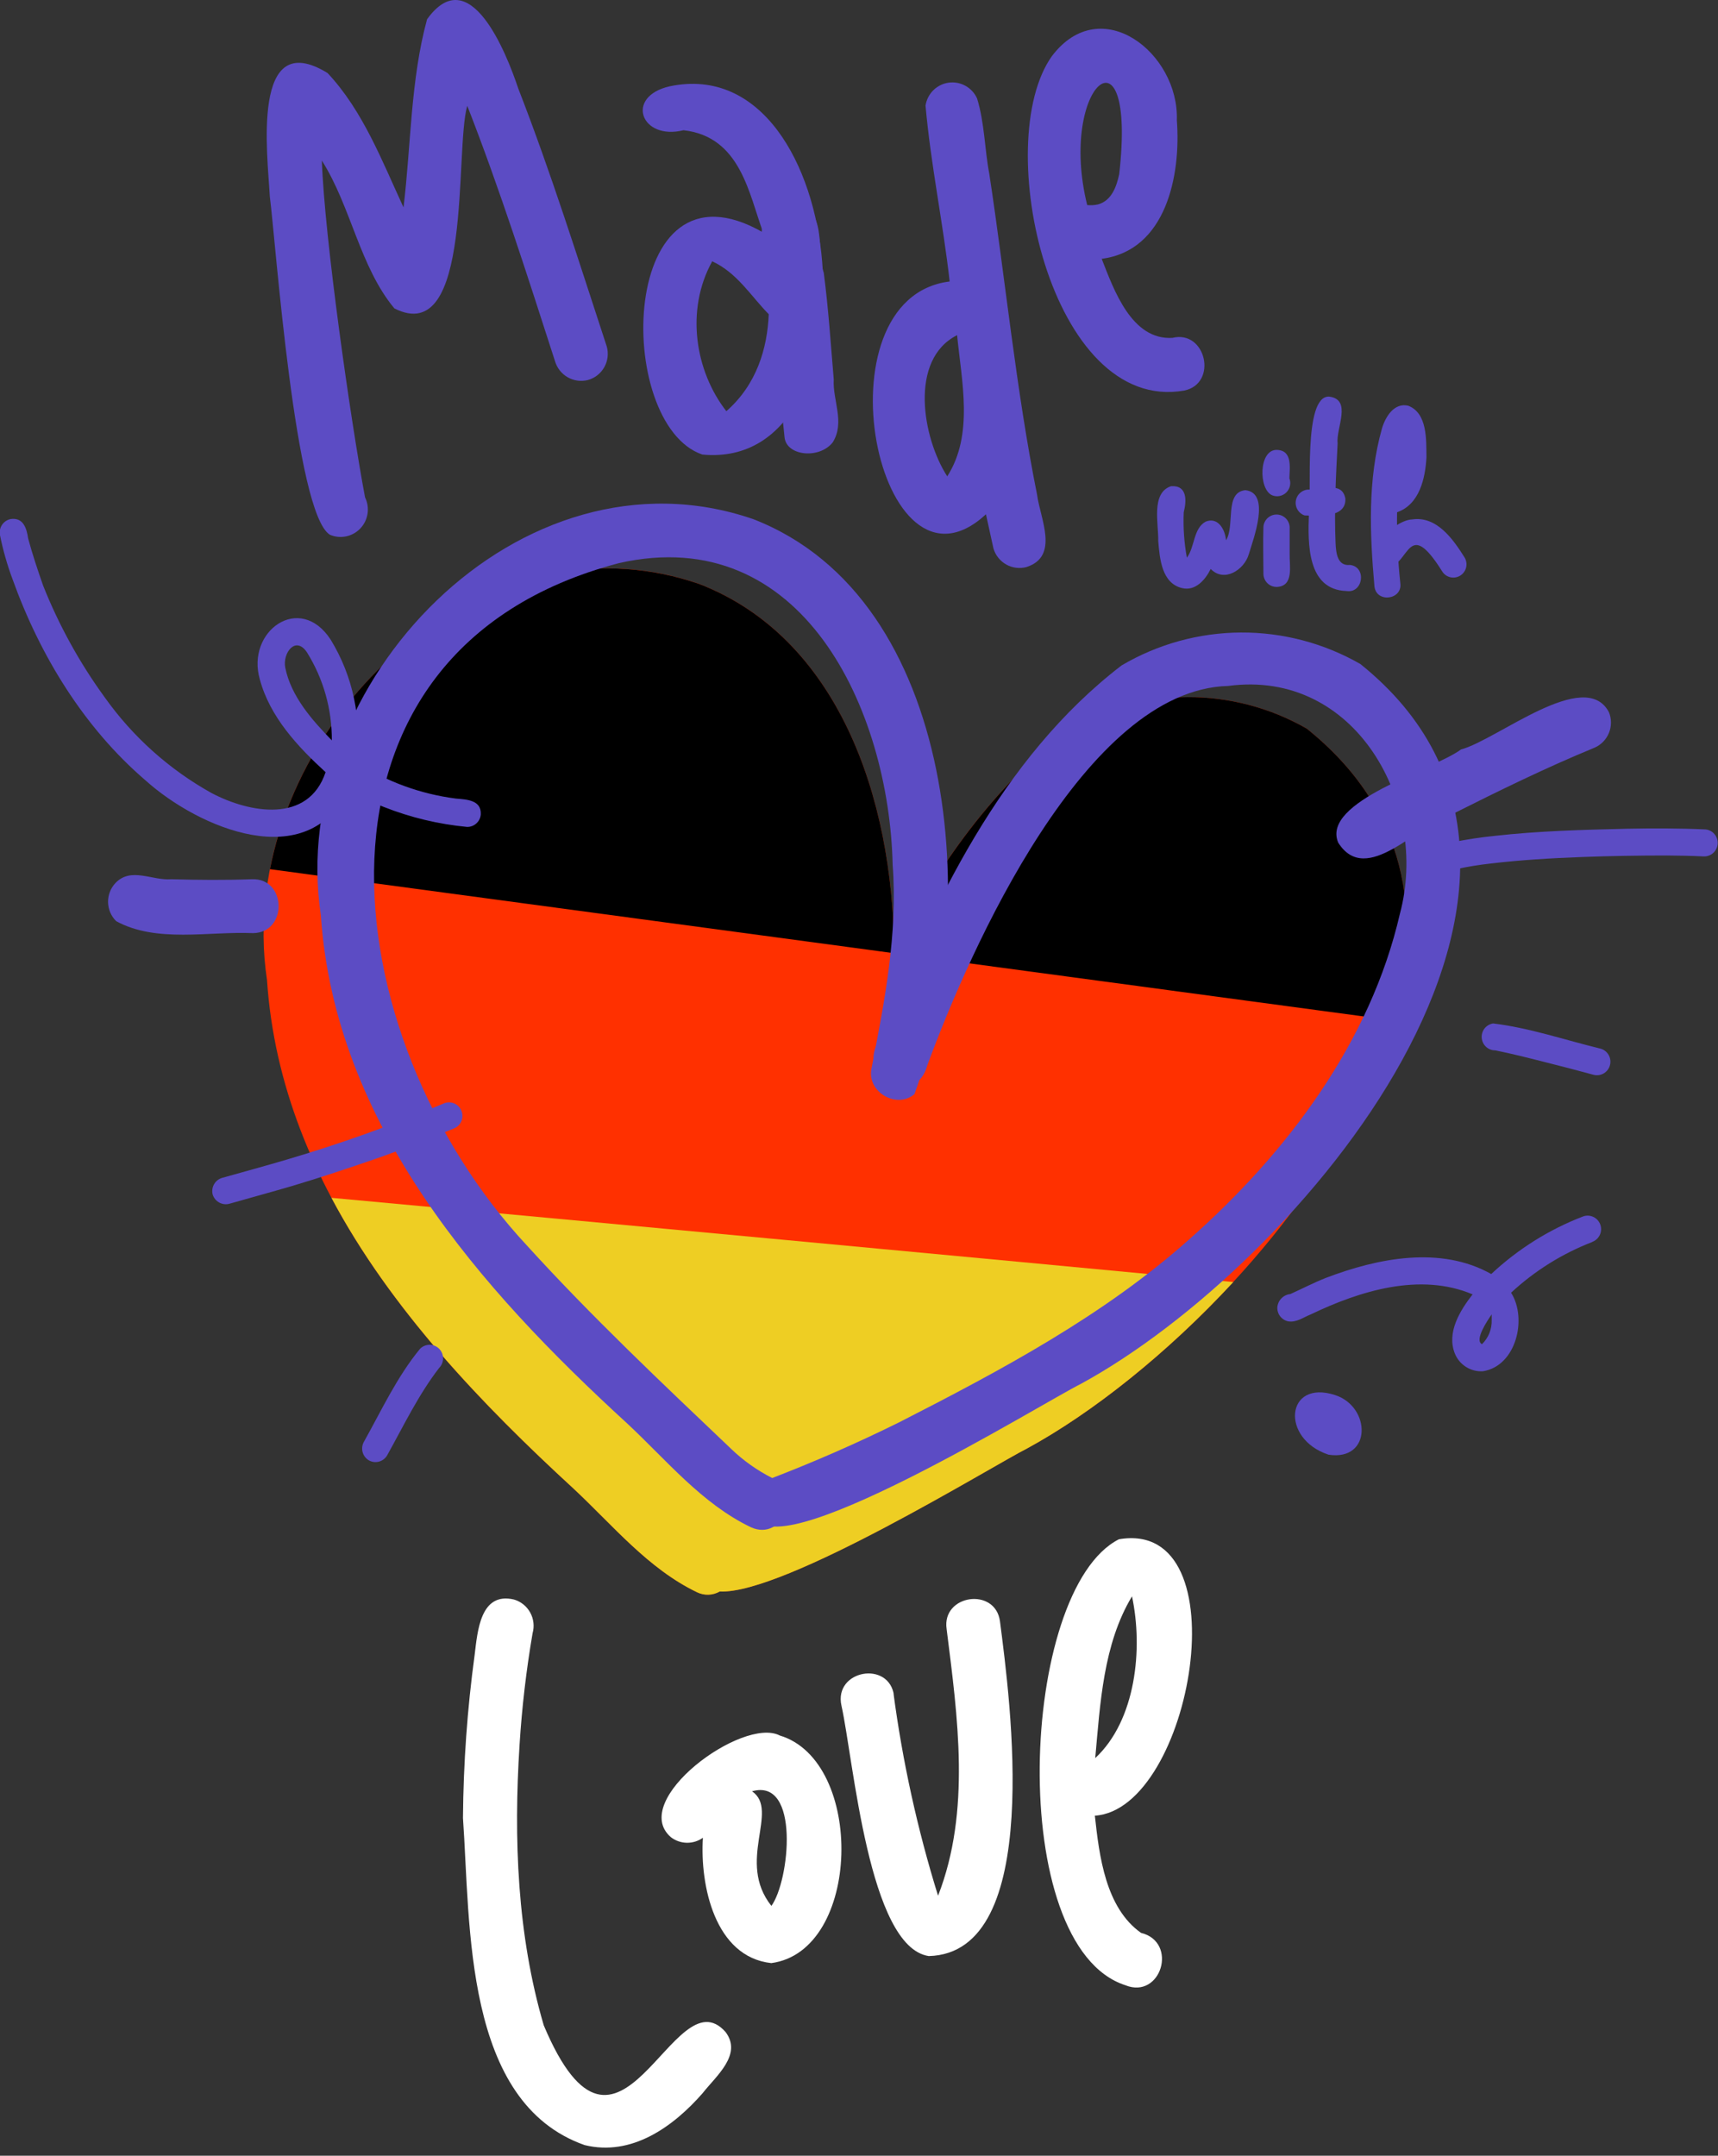 <svg width="118" height="148" viewBox="0 0 118 148" fill="none" xmlns="http://www.w3.org/2000/svg">
<rect x="0" y="0" width="118" height="148" fill="#333333" stroke="none"/>
<g clip-path="url(#clip0_1744_69422)">
<path d="M89.756 50.027C87.255 48.593 84.422 47.847 81.543 47.863C78.664 47.88 75.84 48.658 73.355 50.12C68.193 54.064 64.429 59.461 61.409 65.222C61.316 54.703 57.543 43.789 48.039 40.099C32.072 34.573 15.95 51.392 18.34 67.292C19.3 81.672 29.269 92.923 39.382 102.186C42.077 104.698 44.513 107.702 47.884 109.316C48.128 109.433 48.396 109.489 48.666 109.48C48.935 109.47 49.199 109.394 49.433 109.259C53.841 109.482 68.213 100.608 70.562 99.43C85.497 91.304 108.087 64.754 89.756 50.027Z" fill="#FF3000"/>
<path d="M89.757 50.026C87.256 48.592 84.423 47.846 81.544 47.862C78.665 47.879 75.841 48.657 73.356 50.12C68.194 54.064 64.431 59.461 61.411 65.221C61.318 54.702 57.544 43.788 48.04 40.099C34.618 35.459 21.114 46.575 18.543 59.673L95.657 70.052C97.764 62.787 96.659 55.569 89.757 50.026Z" fill="black"/>
<path d="M22.766 82.237C26.813 89.85 33.09 96.409 39.383 102.191C42.078 104.702 44.514 107.707 47.885 109.321C48.129 109.438 48.397 109.494 48.667 109.484C48.937 109.474 49.2 109.399 49.434 109.264C53.843 109.487 68.215 100.613 70.564 99.435C75.024 97.001 80.171 92.922 84.708 88.018C66.103 86.259 41.582 83.97 22.766 82.237Z" fill="#EECE23"/>
<path d="M91.25 99.871C87.92 98.776 88.312 94.681 91.694 95.776C94.177 96.575 94.234 100.327 91.25 99.871Z" fill="#5C4CC4"/>
<path d="M91.914 57.852C90.721 55.019 98.424 52.876 100.349 51.454C102.822 50.8 108.867 45.776 110.508 48.895C110.694 49.349 110.695 49.858 110.511 50.313C110.328 50.768 109.975 51.133 109.528 51.329C106.203 52.694 102.966 54.282 99.76 55.891C97.406 56.55 93.86 60.924 91.914 57.852Z" fill="#5C4CC4"/>
<path d="M17.377 64.064C14.321 63.929 10.754 64.754 7.982 63.244C7.632 62.9 7.431 62.432 7.422 61.94C7.413 61.449 7.598 60.974 7.935 60.618C9.004 59.507 10.46 60.472 11.761 60.364C13.609 60.415 15.457 60.431 17.305 60.364C19.695 60.27 19.773 64.038 17.377 64.064Z" fill="#5C4CC4"/>
<path d="M14.609 82.014C14.547 81.776 14.579 81.523 14.7 81.309C14.82 81.095 15.019 80.936 15.254 80.867C16.746 80.447 18.243 80.042 19.73 79.601C23.362 78.529 26.931 77.254 30.421 75.782C30.534 75.724 30.658 75.691 30.784 75.683C30.911 75.676 31.037 75.695 31.156 75.738C31.275 75.782 31.384 75.85 31.476 75.938C31.567 76.026 31.64 76.132 31.689 76.249C31.739 76.366 31.764 76.493 31.762 76.62C31.761 76.747 31.734 76.873 31.682 76.989C31.63 77.106 31.555 77.21 31.462 77.296C31.369 77.382 31.259 77.448 31.139 77.489C29.363 78.21 27.587 78.942 25.78 79.565C23.974 80.188 22.002 80.847 20.102 81.412C18.656 81.838 17.206 82.227 15.76 82.642C15.525 82.707 15.273 82.678 15.059 82.561C14.844 82.444 14.683 82.248 14.609 82.014Z" fill="#5C4CC4"/>
<path d="M99.004 58.916C98.963 58.674 99.017 58.426 99.154 58.223C99.292 58.021 99.503 57.88 99.742 57.831C100.711 57.633 101.69 57.484 102.674 57.385C105.679 57.048 108.704 56.97 111.718 56.897C113.525 56.861 115.332 56.861 117.144 56.944C117.384 56.967 117.605 57.084 117.76 57.268C117.916 57.453 117.994 57.692 117.977 57.933C117.96 58.175 117.85 58.4 117.67 58.561C117.491 58.723 117.256 58.807 117.015 58.797C116.168 58.755 115.322 58.739 114.48 58.734C112.539 58.734 110.598 58.765 108.657 58.838C106.551 58.916 104.445 59.04 102.354 59.289C101.591 59.373 100.833 59.496 100.083 59.658C99.842 59.699 99.595 59.645 99.394 59.506C99.192 59.368 99.052 59.156 99.004 58.916Z" fill="#5C4CC4"/>
<path d="M102.554 70.265C105.032 70.561 107.469 71.396 109.906 71.988C110.144 72.046 110.349 72.198 110.476 72.408C110.604 72.619 110.643 72.872 110.584 73.111C110.526 73.351 110.376 73.557 110.166 73.685C109.957 73.813 109.705 73.852 109.467 73.794C108.31 73.479 107.151 73.176 105.987 72.886C104.903 72.611 103.804 72.335 102.704 72.112C102.47 72.116 102.243 72.029 102.07 71.871C101.897 71.712 101.79 71.494 101.771 71.259C101.752 71.024 101.822 70.791 101.967 70.606C102.113 70.422 102.323 70.3 102.554 70.265Z" fill="#5C4CC4"/>
<path d="M25.327 100.254C25.117 100.128 24.965 99.924 24.903 99.686C24.842 99.449 24.875 99.196 24.996 98.983C26.209 96.819 27.268 94.52 28.852 92.6C29.026 92.425 29.261 92.327 29.506 92.326C29.752 92.326 29.987 92.423 30.161 92.597C30.335 92.771 30.433 93.008 30.433 93.255C30.434 93.501 30.337 93.738 30.164 93.913C28.739 95.755 27.722 97.888 26.591 99.917C26.467 100.13 26.265 100.284 26.028 100.347C25.791 100.411 25.539 100.377 25.327 100.254Z" fill="#5C4CC4"/>
<path d="M32.084 56.772C30.123 56.587 28.197 56.126 26.364 55.402C25.518 55.069 24.705 54.655 23.938 54.167C21.171 60.062 13.654 56.865 9.999 53.581C5.761 49.948 2.741 44.997 0.862 39.766C0.492 38.776 0.202 37.757 -0.005 36.72C-0.048 36.478 0.006 36.229 0.144 36.026C0.282 35.824 0.493 35.683 0.733 35.635C1.59 35.511 1.832 36.258 1.931 36.959C2.225 38.059 2.591 39.138 2.963 40.207C4.047 42.928 5.465 45.501 7.186 47.867C9.116 50.583 11.626 52.832 14.532 54.447C17.154 55.828 21.176 56.554 22.363 53.015C20.448 51.261 18.538 49.221 17.846 46.642C16.886 43.337 20.592 40.659 22.714 43.918C24.249 46.429 24.872 49.399 24.474 52.319C26.541 53.659 28.88 54.516 31.32 54.826C32.042 54.888 33.075 54.919 33.023 55.916C33.004 56.152 32.896 56.371 32.721 56.53C32.547 56.689 32.319 56.776 32.084 56.772ZM22.791 50.856C22.81 48.714 22.219 46.611 21.088 44.795C20.308 43.612 19.4 44.831 19.591 45.833C19.994 47.815 21.429 49.434 22.812 50.851L22.791 50.856Z" fill="#5C4CC4"/>
<path d="M109.379 85.263C107.313 86.059 105.415 87.242 103.788 88.75C104.919 90.535 104.134 93.784 101.857 94.142C101.447 94.169 101.039 94.065 100.692 93.845C100.344 93.625 100.074 93.3 99.921 92.917C99.354 91.469 100.278 89.98 101.145 88.864C97.531 87.338 93.401 88.625 90.031 90.239C89.514 90.442 89.05 90.81 88.482 90.717C88.264 90.672 88.069 90.551 87.931 90.375C87.794 90.199 87.724 89.98 87.733 89.757C87.752 89.523 87.851 89.304 88.014 89.137C88.178 88.97 88.394 88.866 88.626 88.843C89.442 88.475 90.237 88.06 91.068 87.733C94.62 86.378 98.941 85.507 102.425 87.468C104.255 85.754 106.397 84.411 108.734 83.514C108.964 83.43 109.218 83.443 109.44 83.548C109.662 83.653 109.833 83.842 109.916 84.074C109.999 84.306 109.986 84.562 109.882 84.784C109.777 85.007 109.589 85.179 109.358 85.263H109.379ZM102.456 90.608C102.456 90.499 102.456 90.395 102.456 90.286C102.456 90.286 102.456 90.255 102.456 90.239C102.193 90.613 101.238 92.019 101.79 92.284C102.012 92.067 102.186 91.806 102.301 91.517C102.415 91.228 102.468 90.918 102.456 90.608Z" fill="#5C4CC4"/>
<path d="M51.587 104.858C48.216 103.249 45.774 100.239 43.079 97.728C32.966 88.47 22.998 77.214 22.038 62.839C19.647 46.938 35.769 30.145 51.736 35.641C65.922 41.147 67.352 62.751 62.809 75.117C61.591 76.155 59.552 74.982 59.851 73.394C60.755 68.77 61.669 64.09 61.312 59.383C61.07 48.724 55.117 35.807 42.511 38.661C19.529 44.702 22.807 71.152 36.198 85.517C40.637 90.4 45.454 94.941 50.234 99.487C51.062 100.28 52.001 100.946 53.022 101.464C55.236 102.336 53.77 105.844 51.587 104.858Z" fill="#5C4CC4"/>
<path d="M51.886 103.919C51.793 103.698 51.744 103.462 51.742 103.222C51.741 102.983 51.787 102.746 51.878 102.524C51.968 102.303 52.102 102.102 52.271 101.933C52.44 101.765 52.641 101.632 52.862 101.542C55.897 100.379 58.869 99.079 61.777 97.639C68.777 94.064 75.829 90.307 81.698 85.071C88.409 79.139 94.129 71.531 96.153 62.725C98.182 55.184 93.123 45.916 84.352 47.094C74.544 47.349 66.635 65.143 63.703 73.109C62.918 76.093 58.866 74.188 60.296 71.552C63.997 62.102 68.751 52.035 77.037 45.683C79.522 44.22 82.346 43.442 85.225 43.425C88.104 43.409 90.937 44.155 93.438 45.589C111.769 60.312 89.179 86.861 74.26 94.998C71.555 96.342 52.624 108.081 51.886 103.919Z" fill="#5C4CC4"/>
<path d="M22.662 36.715C20.272 35.262 18.94 16.648 18.533 13.492C18.378 10.623 17.227 1.78 22.497 5.013C24.934 7.608 26.24 11.053 27.716 14.24C28.233 9.953 28.196 5.49 29.332 1.323C32.249 -2.73 34.768 3.591 35.599 6.082C37.865 11.899 39.729 17.862 41.68 23.804C41.809 24.279 41.745 24.785 41.503 25.213C41.261 25.641 40.861 25.955 40.39 26.087C39.918 26.211 39.416 26.144 38.992 25.902C38.568 25.66 38.255 25.261 38.118 24.79C36.219 18.91 34.345 13.02 32.094 7.265C31.216 10.233 32.512 23.928 27.087 21.173C24.707 18.313 24.118 14.198 22.105 11.022C22.291 16.326 24.092 28.936 25.073 34.146C25.242 34.491 25.303 34.88 25.246 35.26C25.189 35.64 25.018 35.994 24.756 36.273C24.494 36.553 24.152 36.745 23.778 36.824C23.404 36.903 23.015 36.865 22.662 36.715Z" fill="#5C4CC4"/>
<path d="M48.242 31.208C42.135 29.133 42.455 10.222 52.418 15.962C51.437 13.32 50.869 9.382 46.946 8.941C44.029 9.667 42.888 6.631 46.001 5.925C58.53 3.289 60.652 32.381 48.242 31.208ZM49.889 28.23C51.995 26.387 52.707 23.876 52.8 21.572C51.572 20.326 50.647 18.743 48.918 17.939C47.06 21.297 47.751 25.495 49.889 28.23Z" fill="#5C4CC4"/>
<path d="M53.885 30.011C53.498 26.461 53.333 22.875 52.852 19.336C52.852 17.623 50.927 14.313 54.401 13.944C56.915 14.183 56.027 17.182 56.58 18.729C56.9 21.163 57.06 23.622 57.266 26.056C57.178 27.473 58.061 29.004 57.189 30.379C56.265 31.536 54.004 31.308 53.885 30.011Z" fill="#5C4CC4"/>
<path d="M68.236 37.66C68.061 36.881 67.891 36.103 67.72 35.309C60.302 42.159 55.929 20.467 65.227 19.325C64.772 15.288 63.926 11.282 63.57 7.249C63.63 6.85 63.818 6.481 64.104 6.197C64.391 5.913 64.76 5.73 65.159 5.675C65.557 5.621 65.963 5.697 66.314 5.892C66.666 6.088 66.946 6.393 67.111 6.762C67.627 8.438 67.627 10.249 67.952 11.951C69.057 19.216 69.79 26.782 71.23 33.959C71.447 35.61 72.779 38.199 70.502 38.931C70.034 39.057 69.536 38.994 69.113 38.757C68.69 38.52 68.376 38.126 68.236 37.66ZM65.061 32.704C66.894 29.839 66.047 26.186 65.738 23.01C62.418 24.681 63.358 30.073 65.061 32.704Z" fill="#5C4CC4"/>
<path d="M81.337 26.814C72.164 28.427 68.034 9.766 72.252 3.85C75.618 -0.592 80.997 3.653 80.831 8.261C81.121 12.018 80.103 17.198 75.669 17.768C76.516 19.938 77.734 23.358 80.522 23.197C82.84 22.626 83.666 26.336 81.337 26.814ZM75.427 14.032C76.34 13.773 76.686 12.833 76.872 11.956C78.101 1.224 72.639 5.838 74.673 14.079C74.925 14.104 75.179 14.089 75.427 14.032Z" fill="#5C4CC4"/>
<path d="M81.205 40.379C79.785 40.052 79.656 38.35 79.553 37.141C79.584 35.978 79.037 33.835 80.436 33.379C81.561 33.306 81.504 34.385 81.303 35.174C81.259 36.217 81.332 37.261 81.52 38.288C82.077 37.541 81.953 36.285 82.81 35.812C83.667 35.47 84.147 36.362 84.209 37.094C84.839 36.093 84.08 33.788 85.541 33.654C87.296 33.846 86.088 36.99 85.773 38.054C85.458 39.118 84.09 40.021 83.156 39.061C82.795 39.798 82.113 40.592 81.205 40.379Z" fill="#5C4CC4"/>
<path d="M86.778 39.393C86.778 38.319 86.742 37.245 86.778 36.166C86.795 35.937 86.897 35.724 87.064 35.568C87.231 35.412 87.451 35.326 87.679 35.326C87.906 35.326 88.126 35.412 88.293 35.568C88.46 35.724 88.562 35.937 88.579 36.166C88.579 36.783 88.579 37.401 88.579 38.013C88.554 38.833 88.894 40.244 87.697 40.296C87.577 40.298 87.458 40.276 87.347 40.232C87.236 40.188 87.135 40.122 87.05 40.038C86.964 39.954 86.896 39.853 86.85 39.743C86.803 39.632 86.778 39.514 86.778 39.393Z" fill="#5C4CC4"/>
<path d="M87.374 34.002C86.434 33.597 86.445 30.857 87.699 30.888C88.778 30.919 88.582 32.081 88.561 32.839C88.624 33.005 88.637 33.185 88.599 33.358C88.561 33.531 88.473 33.688 88.347 33.812C88.221 33.935 88.061 34.019 87.889 34.053C87.716 34.087 87.537 34.069 87.374 34.002ZM88.282 32.471C88.232 32.424 88.175 32.385 88.112 32.356C88.173 32.389 88.23 32.427 88.282 32.471Z" fill="#5C4CC4"/>
<path d="M92.483 40.576C89.762 40.488 89.829 37.302 89.902 35.278C90.114 33.825 89.489 27.182 91.28 27.229C92.896 27.416 91.75 29.404 91.874 30.431C91.755 32.725 91.636 35.024 91.734 37.317C91.77 37.982 91.858 38.874 92.726 38.786C93.882 38.916 93.634 40.753 92.483 40.576Z" fill="#5C4CC4"/>
<path d="M89.603 35.387C89.391 35.313 89.214 35.163 89.106 34.966C88.997 34.769 88.965 34.538 89.016 34.318C89.066 34.098 89.196 33.905 89.38 33.776C89.564 33.647 89.788 33.59 90.011 33.618C90.832 33.618 92.184 33.026 92.406 34.23C92.474 35.59 90.538 35.408 89.603 35.387Z" fill="#5C4CC4"/>
<path d="M94.403 40.265C94.083 36.632 93.928 32.927 94.92 29.414C95.157 28.615 95.761 27.618 96.732 27.857C98.048 28.376 97.96 30.203 97.976 31.386C97.898 32.844 97.496 34.634 95.957 35.169C95.933 36.793 96.007 38.417 96.179 40.031C96.35 41.173 94.548 41.427 94.403 40.265Z" fill="#5C4CC4"/>
<path d="M99.039 39.202C96.695 35.481 96.85 38.683 95.296 39.03C93.045 38.449 95.611 35.714 96.989 35.662C98.683 35.408 99.813 37.027 100.603 38.288C100.723 38.497 100.756 38.745 100.695 38.978C100.634 39.211 100.482 39.41 100.275 39.531C100.068 39.652 99.821 39.685 99.589 39.624C99.357 39.562 99.159 39.41 99.039 39.202Z" fill="#5C4CC4"/>
<path d="M40.157 147.271C31.825 144.334 32.32 132.17 31.799 124.811C31.828 121.07 32.095 117.335 32.599 113.628C32.8 111.993 32.986 109.274 35.299 109.814C35.774 109.951 36.176 110.273 36.416 110.708C36.656 111.142 36.715 111.655 36.579 112.133C36.146 114.665 35.847 117.219 35.686 119.783C35.273 126.218 35.521 132.839 37.348 139.051C42.557 151.407 46.227 135.418 49.836 139.508C51.008 141.065 49.17 142.538 48.256 143.711C46.222 146.031 43.378 148.06 40.157 147.271Z" fill="white"/>
<path d="M52.976 134.776C49.099 134.355 48.071 129.441 48.278 126.171C47.956 126.401 47.57 126.521 47.175 126.515C46.78 126.508 46.398 126.375 46.084 126.135C43.157 123.613 51.004 117.832 53.559 119.15C59.413 120.909 59.175 133.951 52.976 134.776ZM52.976 130.858C54.235 129.155 54.973 122.035 51.654 122.98C53.574 124.303 50.539 127.791 52.991 130.858H52.976Z" fill="white"/>
<path d="M63.79 134.293C59.66 133.67 58.627 120.837 57.796 117.105C57.244 114.651 61.1 113.961 61.41 116.446L61.363 116.208C61.989 120.935 63.015 125.6 64.43 130.152C66.696 124.34 65.777 117.873 65.018 111.838C64.672 109.467 68.374 108.942 68.684 111.319C69.37 116.664 71.74 134.096 63.79 134.293Z" fill="white"/>
<path d="M77.296 136.296C69.037 133.623 70.012 109.15 76.852 105.678C85.355 104.225 81.865 124.225 75.2 124.656C75.5 127.432 75.939 130.982 78.37 132.7C80.941 133.333 79.754 137.282 77.296 136.296ZM75.231 120.696C78.019 118.102 78.52 113.187 77.751 109.596C75.768 112.891 75.567 116.97 75.226 120.696H75.231Z" fill="white"/>
</g>
<defs>
<clipPath id="clip0_1744_69422">
<rect width="118" height="147.443" fill="white"/>
</clipPath>
</defs>
</svg>
